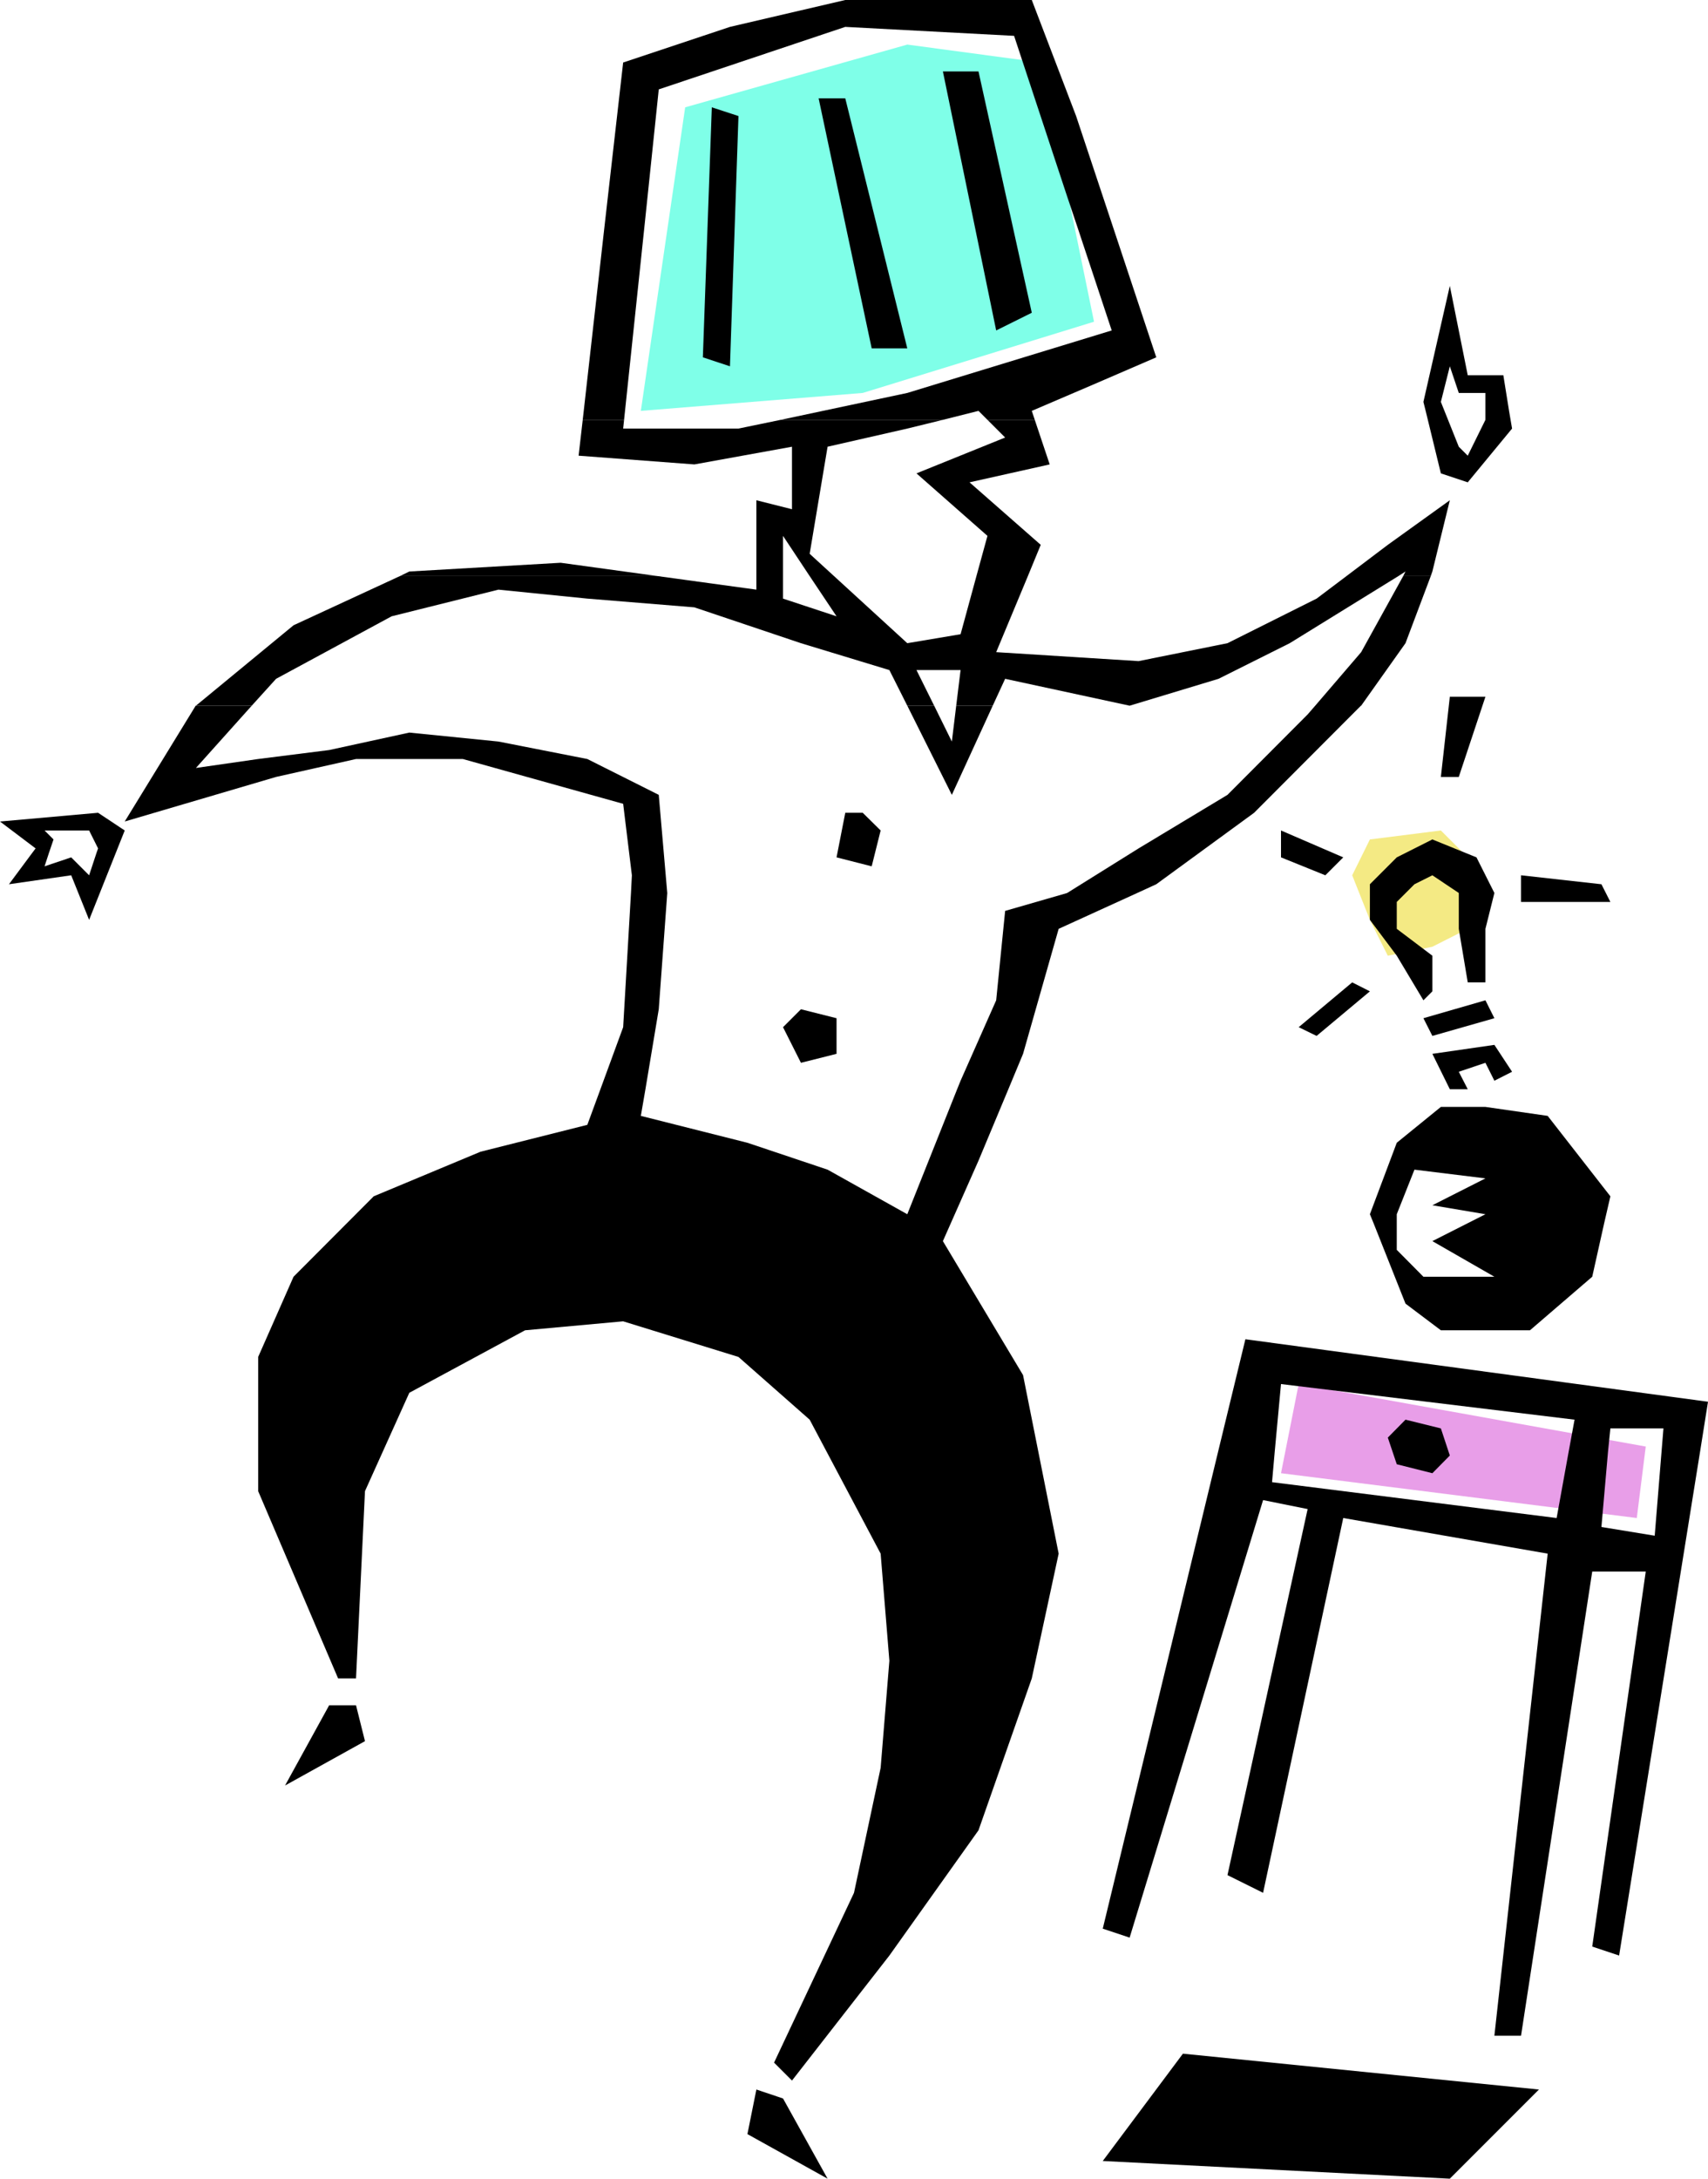 <svg xmlns="http://www.w3.org/2000/svg" width="7.436in" height="9.481in" fill-rule="evenodd" stroke-linecap="round" preserveAspectRatio="none" viewBox="0 0 7436 9481"><style>.pen1{stroke:none}.brush5{fill:#000}</style><path d="m5654 6023-77 388 1549 195 39-311-1511-272z" class="pen1" style="fill:#e89ee8"/><path d="m2983 467-193 1321 966-78 1007-310-232-1128-581-78-967 273z" class="pen1" style="fill:#7fffe8"/><path d="m5964 3653-77 156 77 194 78 156 194-39 154-78v-311l-117-117-309 39z" class="pen1" style="fill:#f4ea84"/><path d="m3099 467-39 1088 118 39 37-1089-116-38zm465-39h116l270 1088h-155L3564 428zm541-117 232 1127 155-77-232-1050h-155zm-425 3226h76l78 77-39 156-153-39 38-194zm-193 855 155 39v155l-155 39-78-155 78-78zm2671-544 78-39 115 77v156l39 233h77v-233l39-156-78-155-192-78-155 78-117 117v155l117 156 116 194 39-39v-155l-155-117v-117l77-77zm39 583 270-78 39 78-270 77-39-77zm115 309h78l-39-76 116-39 39 78 77-39-77-117-270 39 76 154zm0-1708-39 349h78l116-349h-155zm310 777v116h389l-39-77-350-39zm-1045-195v117l193 78 78-78-271-117zm77 856 233-195 77 39-232 194-78-38zm465 1708-77 78 39 116 155 39 76-77-39-118-154-38zm-969 2759-349 467 1511 77 388-388-1550-156zM1433 7421h117l39 156-348 193 192-349zm1976 1711-116-39-39 194 349 194-194-349zm2798-7343-10-40 115-505 78 389h155l25 156h-103v-79h-116l-39-116-39 155 16 40h-82zm0 0 66 271 117 39 193-234-13-76h-103v38l-77 156-39-39-62-155h-82zM140 3712l15-20L0 3575l427-38 116 77-39 98h-84l7-20-39-78H194l39 39-20 59h-73zm0 0L39 3848l271-39 78 194 116-291h-84l-32 97-78-78-116 39 19-58h-73zm5840 1611-16-39 117-311 192-156h194l271 39 273 350-27 117h-594l77-39-231-39 231-117-309-38-77 194v39h-101zm0 0 139 350 154 116h388l271-233 52-233h-594l-154 78 270 155h-309l-116-117v-116h-101z" class="pen1 brush5"/><path d="m5304 6314 118-486 2014 272-34 214h-168l8-98h-231l-10 98h-171l25-136-1278-155-27 291h-246zm0 0-503 2079 117 39 581-1904 194 39-349 1593 155 77 349-1631 890 155-232 2098h116l310-2020h233l-233 1632 117 39 353-2196h-168l-30 369-232-38 29-331h-171l-53 292-1239-156 12-136h-246zM2631 992l82-720 465-155L3680 0h812l193 505 162 487h-155l-46-137-231-699-735-39-812 272-63 603h-174zm-94 835 94-835h174l-88 835h-180zm862 0 551-117 890-272-148-446h155l187 563-271 117-271 116 13 39h-206l-39-39-155 39h-706zm-1658 680 41-20 659-38 422 58H1741z" class="pen1 brush5"/><path d="M3293 2507v-330l155 39v-272l-425 77-504-38 18-156h180l-4 38h502l184-38h706l-155 38-347 79-78 466 106 97h-106l-116-175v175h-116zm958 0 48-175-309-272 386-156-77-77h206l65 194-349 78 310 272-56 136h-224zm1611 0 180-136 270-194-76 310-7 20h-120l10-20-31 20h-226zM852 3071h1l425-350 463-214h1122l430 59v-59h116v98l233 77-117-175h106l319 292 232-39 69-253h224l-138 331 620 39 387-78 388-194 130-98h226l-473 292-310 155-387 117-542-117-54 117h-159l19-155h-192l77 155h-117l-78-155-385-117-464-156-466-38-387-39-465 116-503 272-106 117H852z" class="pen1 brush5"/><path d="m5726 3071 200-233 183-331h120l-110 292-193 272h-200zm-2979 816 4-78-38-311-698-195h-465l-348 78-659 194 309-504h244l-243 271 271-39 309-39 349-76 388 39 387 76 311 156 37 427v1h-158zm1896 0 3-1 311-194 387-233 349-350 33-38h199l-465 466-426 311-85 39h-306zm-693-816 194 388 178-388h-159l-19 156-77-156h-117zM2614 4740l99-270 34-583h158l-37 505-58 348h-196zm1553 0 15-37 155-350 39-389 267-77h306l-340 155-155 544-64 154h-223zm-1553 0-57 155-465 117-465 194-349 350-154 349v584l348 815h78l39-815 193-428 504-272 427-39 502 155 310 273 309 583 38 466-38 466-116 544-348 739 78 78 424-544 388-545 232-661 117-543-155-777-349-583 155-350 130-311h-223l-217 544-347-194-349-117-464-117 20-116h-196z" class="pen1 brush5"/></svg>
